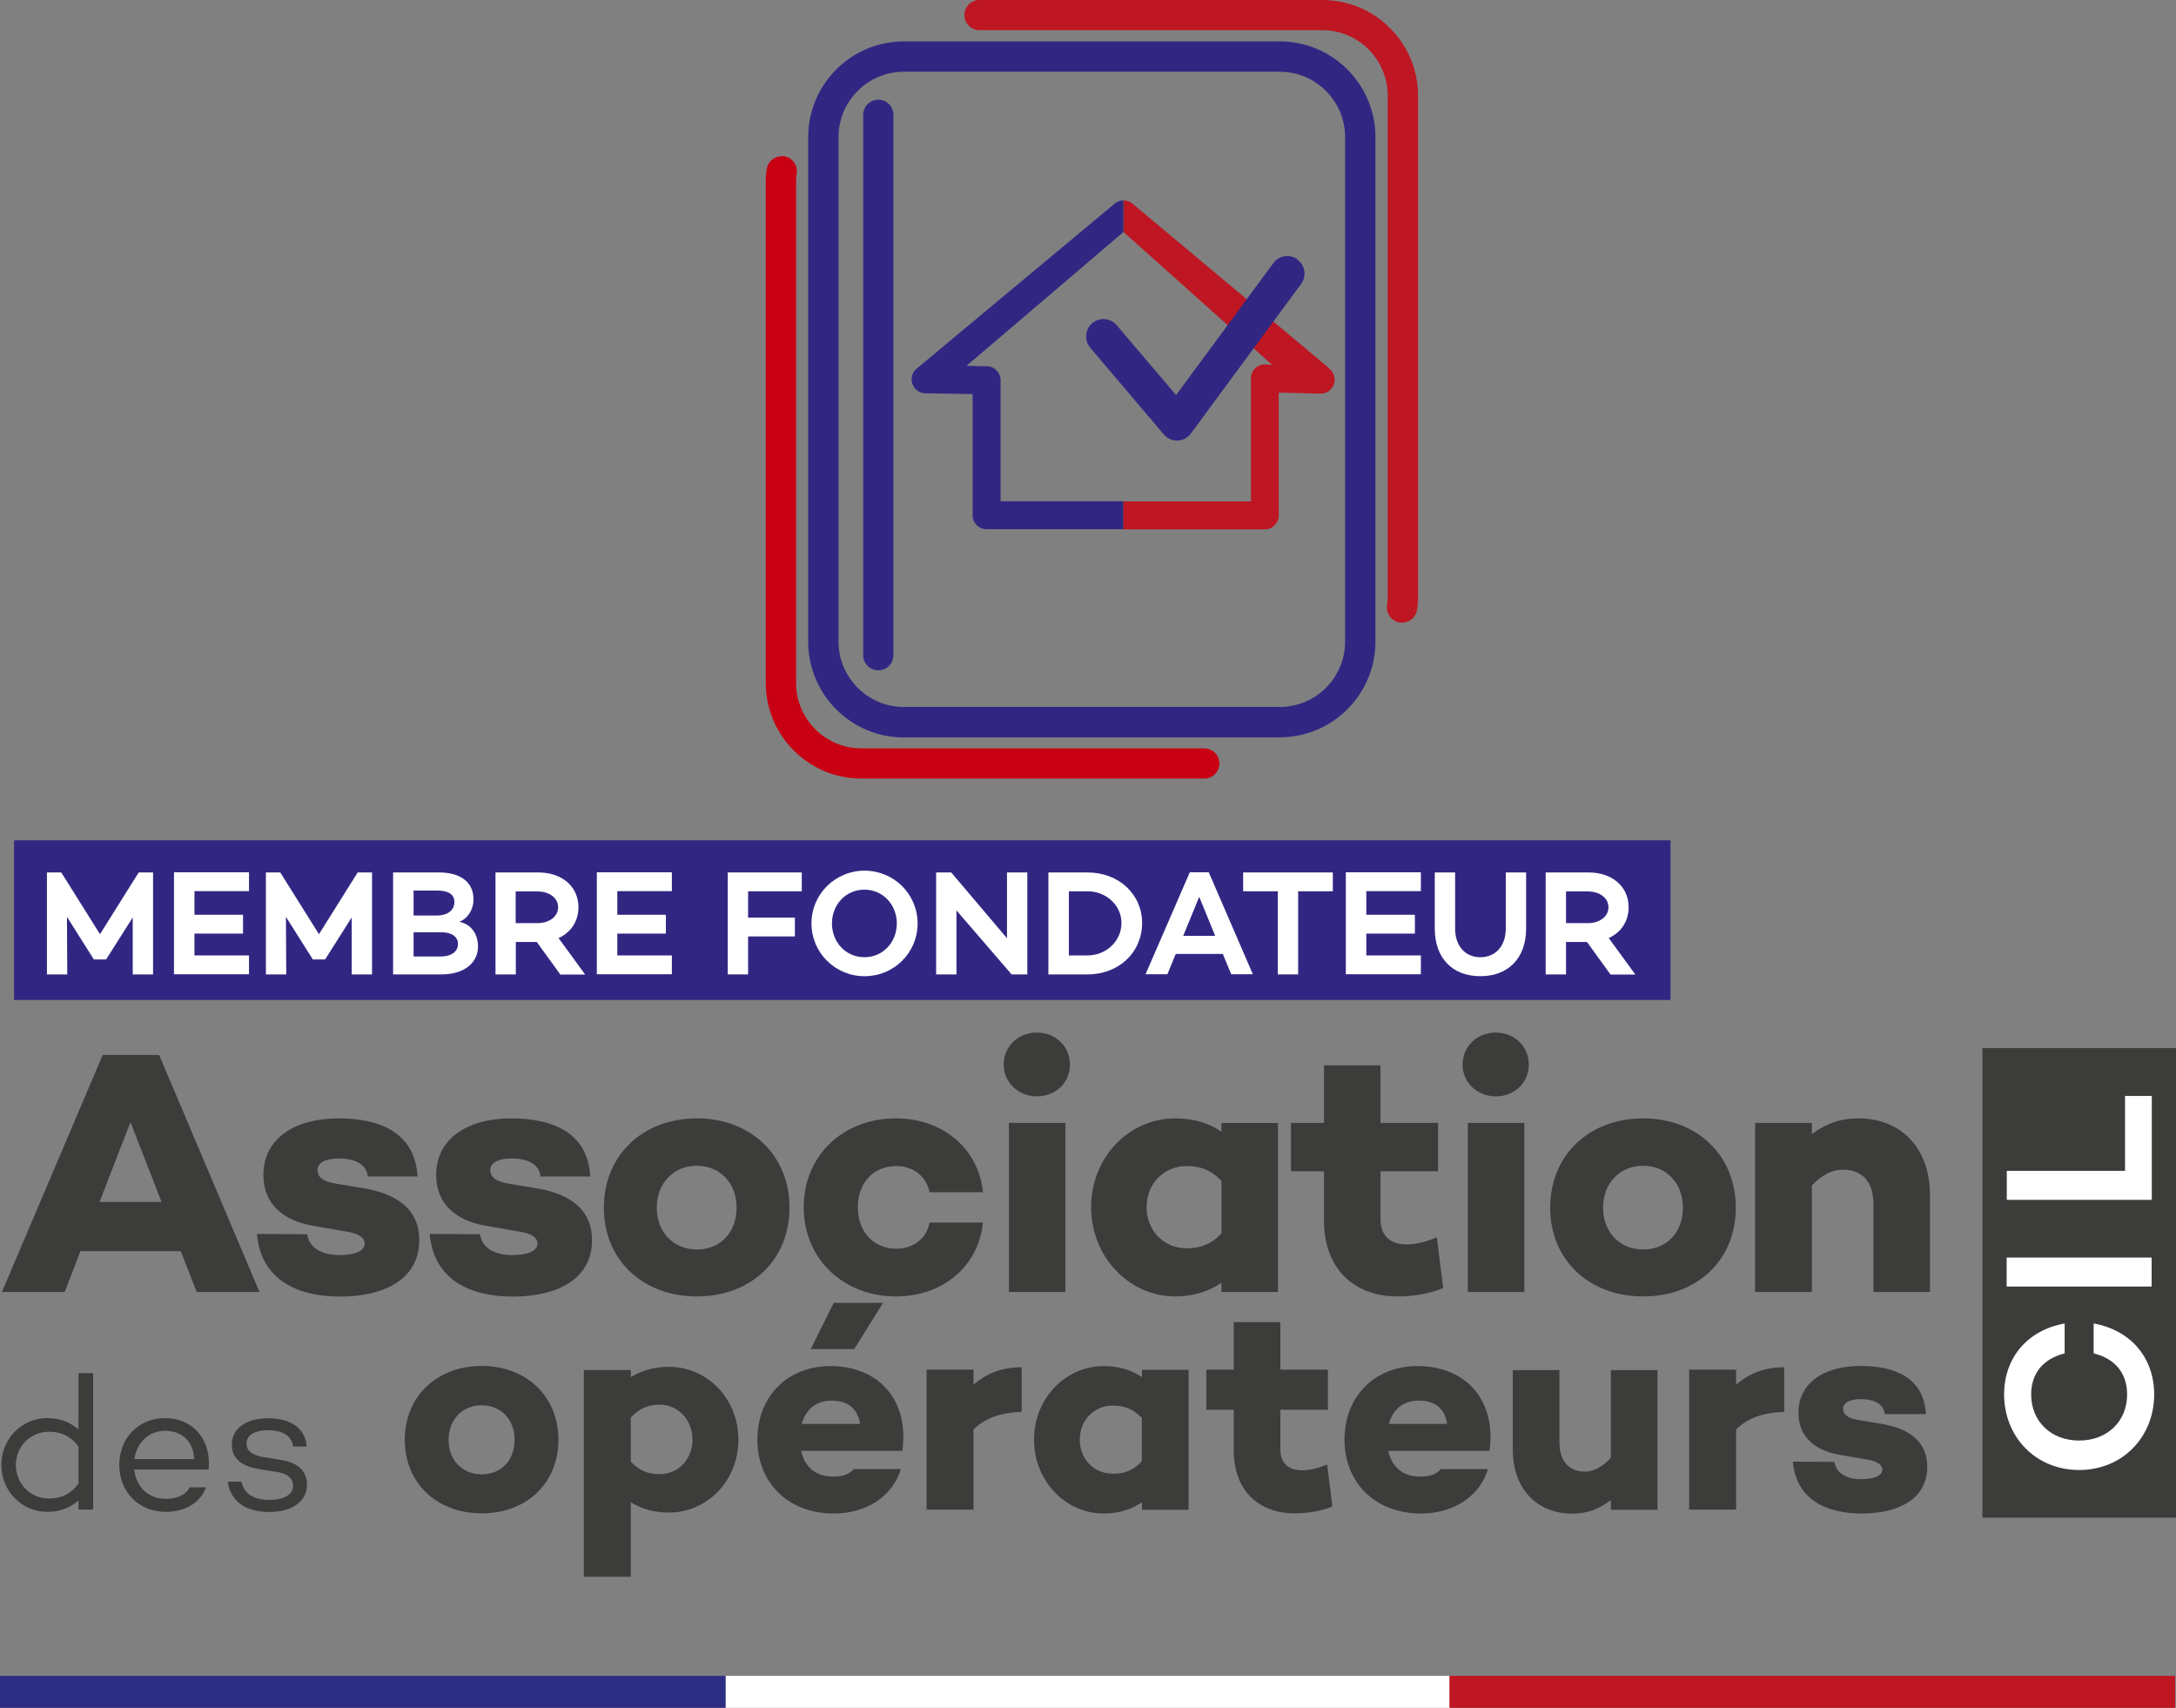 <?xml version="1.0" encoding="UTF-8"?> <svg xmlns="http://www.w3.org/2000/svg" id="Calque_2" viewBox="0 0 145.58 114.24"><rect x="0" y="0" width="145.58" height="114.24" fill="#808080" stroke="none"/><defs><style> .cls-1 { fill: #3c3c3b; } .cls-2 { fill: #be1622; } .cls-3 { fill: #2d2e83; } .cls-4 { fill: #312783; } .cls-5 { fill: #fff; } .cls-6 { fill: #c90013; } </style></defs><g id="Calque_2-2" data-name="Calque_2"><g id="Calque_1-2"><rect class="cls-5" x="48.49" y="112.1" width="48.55" height="2.14"></rect><path class="cls-2" d="M88.93,24.64l-1.3-1.09-.32-.27-11.58-9.69c-.16-.12-.35-.18-.55-.19v2.13l8.68,7.76.3.27.95.85-.47-.04c-.25,0-.49.09-.67.27s-.28.42-.28.67v8.23h-8.51v1.87h9.44c.52,0,.93-.42.93-.93v-8.22l2.79.07c.41,0,.77-.25.9-.63.13-.38,0-.8-.32-1.05h.01Z"></path><path class="cls-1" d="M75.15,13.41v2.12l.02-.02.02.02v-2.13h-.04,0Z"></path><rect class="cls-6" x="75.15" y="33.53" width=".04" height="1.87"></rect><path class="cls-4" d="M66.05,23.29l9.1-7.76v-2.12c-.19,0-.38.06-.55.19l-11.63,9.69-.32.27-1.29,1.07c-.32.24-.45.66-.32,1.04s.48.64.88.64l3.15.05v8.11c0,.52.42.93.93.93h9.15v-1.87h-8.21v-8.1c0-.51-.41-.93-.93-.93l-1.35-.03,1.07-.91s.32-.27.32-.27Z"></path><path class="cls-4" d="M86.81,17.35c-.52-.38-1.24-.27-1.62.25l-1.38,1.87-.97,1.32-2.56,3.47-1.6,2.17-.8-.95-2.52-2.96-.65-.77c-.05-.06-.11-.11-.17-.16-.42-.33-1.04-.34-1.47.03-.22.19-.35.43-.39.7-.05.32.03.67.26.94l1.27,1.5,1.26,1.48.99,1.17,1.4,1.65c.22.26.54.41.88.41h.04c.35,0,.68-.19.89-.47l.54-.73,5.18-7.03,1.66-2.25c.38-.52.27-1.24-.25-1.62v-.02Z"></path><path class="cls-4" d="M85.62,49.33h-25.15c-3.53,0-6.4-2.87-6.4-6.4V9.17c0-3.53,2.87-6.4,6.4-6.4h25.15c3.53,0,6.4,2.87,6.4,6.4v33.75c0,3.53-2.87,6.4-6.4,6.4h0ZM60.47,4.8c-2.41,0-4.37,1.96-4.37,4.37v33.75c0,2.41,1.96,4.37,4.37,4.37h25.15c2.41,0,4.37-1.96,4.37-4.37V9.17c0-2.41-1.96-4.37-4.37-4.37h-25.15Z"></path><path class="cls-2" d="M93.8,41.65h-.09c-.56-.05-.97-.55-.92-1.1l.03-.22c0-.06.02-.12.02-.18V6.39c0-2.41-1.96-4.37-4.37-4.37h-22.94c-.56,0-1.01-.45-1.01-1.01s.45-1.01,1.01-1.01h22.94c3.53,0,6.4,2.87,6.4,6.4v33.75c0,.15-.02.3-.04.45l-.02.13c-.05.53-.49.92-1.01.92Z"></path><path class="cls-6" d="M52.3,10.44h.09c.56.05.97.55.92,1.1l-.03.22c0,.06-.02.12-.02.18v33.75c0,2.41,1.96,4.37,4.37,4.37h22.94c.56,0,1.01.45,1.01,1.01s-.45,1.01-1.01,1.01h-22.94c-3.53,0-6.4-2.87-6.4-6.4V11.95c0-.15.02-.3.04-.45l.02-.13c.05-.53.49-.92,1.01-.92h0Z"></path><path class="cls-4" d="M58.76,44.84c-.56,0-1.01-.45-1.01-1.01V7.68c0-.56.45-1.01,1.01-1.01s1.01.45,1.01,1.01v36.15c0,.56-.45,1.01-1.01,1.01Z"></path><path class="cls-1" d="M12.09,83.69h-6.71l-1.05,2.73H.13l6.74-15.85h3.78l6.71,15.85h-4.2l-1.07-2.73ZM10.81,80.4l-2.08-5.34-2.07,5.34h4.15Z"></path><path class="cls-1" d="M22.77,83.95c1,0,1.63-.28,1.63-.77,0-.4-.44-.68-1.19-.79l-2.28-.4c-1.94-.33-3.31-1.42-3.31-3.4,0-2.38,2.03-3.78,5.04-3.78,2.68,0,5.11.91,5.27,3.89h-3.33c-.07-.84-.89-1.21-1.94-1.21-.98,0-1.42.35-1.42.77s.28.75,1.19.91l2.1.35c2.1.4,3.52,1.42,3.52,3.43,0,2.61-2.33,3.78-5.29,3.78s-5.32-1.19-5.57-4.19l3.36.02c.16.98,1.05,1.4,2.24,1.4h-.02Z"></path><path class="cls-1" d="M34.33,83.95c1,0,1.63-.28,1.63-.77,0-.4-.44-.68-1.19-.79l-2.28-.4c-1.94-.33-3.31-1.42-3.31-3.4,0-2.38,2.03-3.78,5.04-3.78,2.68,0,5.11.91,5.27,3.89h-3.33c-.07-.84-.89-1.21-1.94-1.21-.98,0-1.42.35-1.42.77s.28.75,1.19.91l2.1.35c2.1.4,3.52,1.42,3.52,3.43,0,2.61-2.33,3.78-5.29,3.78s-5.32-1.19-5.57-4.19l3.36.02c.16.98,1.05,1.4,2.24,1.4h-.02Z"></path><path class="cls-1" d="M52.82,80.78c0,3.5-2.57,5.94-6.2,5.94s-6.22-2.45-6.22-5.94,2.59-5.97,6.22-5.97,6.2,2.49,6.2,5.97ZM49.28,80.78c0-1.63-1.1-2.8-2.66-2.8s-2.68,1.17-2.68,2.8,1.1,2.8,2.68,2.8,2.66-1.14,2.66-2.8Z"></path><path class="cls-1" d="M62.19,81.78h3.57c-.28,2.91-2.68,4.94-5.81,4.94-3.54,0-6.18-2.52-6.18-5.97s2.63-5.94,6.18-5.94c3.12,0,5.53,2.03,5.81,4.94h-3.57c-.19-1.03-1.07-1.75-2.21-1.75-1.63,0-2.59,1.21-2.59,2.75s.96,2.78,2.59,2.78c1.14,0,2.03-.72,2.21-1.75Z"></path><path class="cls-1" d="M67.15,71.22c0-1.24.98-2.15,2.22-2.15s2.21.91,2.21,2.15-1,2.12-2.21,2.12-2.22-.91-2.22-2.12ZM71.28,75.11v11.31h-3.78v-11.31h3.78Z"></path><path class="cls-1" d="M85.5,75.11v11.31h-3.78v-.61c-.84.56-1.84.91-3.1.91-3.05,0-5.62-2.61-5.62-5.97s2.56-5.94,5.62-5.94c1.26,0,2.26.32,3.1.89v-.58h3.78ZM81.72,82.5v-3.5c-.72-.79-1.51-1-2.33-1-1.54,0-2.68,1.19-2.68,2.75s1.14,2.75,2.68,2.75c.82,0,1.61-.21,2.33-1Z"></path><path class="cls-1" d="M96.55,86.16c-1.17.49-2.38.56-3.03.56-3.08,0-4.94-2-4.94-5.06v-3.31h-2.21v-3.24h2.21v-3.85h3.78v3.85h3.85v3.24h-3.85v3.19c0,1.17.68,1.7,1.77,1.7.72,0,1.33-.21,2-.47l.42,3.38h0Z"></path><path class="cls-1" d="M97.85,71.22c0-1.24.98-2.15,2.22-2.15s2.21.91,2.21,2.15-1,2.12-2.21,2.12-2.22-.91-2.22-2.12ZM101.98,75.11v11.31h-3.78v-11.31h3.78Z"></path><path class="cls-1" d="M116.13,80.78c0,3.5-2.57,5.94-6.2,5.94s-6.22-2.45-6.22-5.94,2.59-5.97,6.22-5.97,6.2,2.49,6.2,5.97ZM112.59,80.78c0-1.63-1.1-2.8-2.66-2.8s-2.68,1.17-2.68,2.8,1.1,2.8,2.68,2.8,2.66-1.14,2.66-2.8Z"></path><path class="cls-1" d="M129.12,79.96v6.46h-3.78v-5.85c0-1.61-.82-2.33-2.07-2.33-.68,0-1.4.35-2.05,1.07v7.11h-3.8v-11.31h3.8v.75c.91-.68,1.89-1.05,3.1-1.05,2.84,0,4.8,1.94,4.8,5.15Z"></path><path class="cls-1" d="M6.23,91.86v9.12h-.98v-.62c-.53.49-1.25.77-2.09.77-1.71,0-3.07-1.4-3.07-3.14s1.36-3.13,3.07-3.13c.85,0,1.57.28,2.09.77v-3.78h.98ZM5.25,99.22v-2.44c-.49-.72-1.18-1.01-1.97-1.01-1.26,0-2.22,1-2.22,2.23s.96,2.24,2.22,2.24c.78,0,1.48-.3,1.97-1.01h0Z"></path><path class="cls-1" d="M13.97,98.3h-4.99c.12,1.1.87,1.96,2.12,1.96.76,0,1.34-.27,1.59-.77h1.09c-.37,1.03-1.4,1.64-2.69,1.64-1.84,0-3.11-1.37-3.11-3.14s1.26-3.13,3.06-3.13c1.91,0,3.11,1.48,2.92,3.43h0ZM8.99,97.6h4c-.05-1.18-.81-1.89-1.94-1.89s-1.91.83-2.06,1.89Z"></path><path class="cls-1" d="M18.06,100.33c.93,0,1.55-.35,1.55-.95,0-.5-.4-.8-.98-.9l-1.35-.22c-.98-.17-1.77-.6-1.77-1.62,0-1.1.98-1.77,2.42-1.77,1.25,0,2.48.47,2.59,1.89h-.91c-.1-.74-.73-1.09-1.68-1.09-.9,0-1.44.35-1.44.89,0,.44.3.76,1.1.9l1.18.19c.86.14,1.77.53,1.77,1.67s-1.05,1.82-2.52,1.82-2.6-.63-2.78-2.03h.91c.18.8.8,1.22,1.89,1.22h.02Z"></path><path class="cls-1" d="M37.36,96.31c0,2.89-2.12,4.92-5.13,4.92s-5.15-2.03-5.15-4.92,2.14-4.94,5.15-4.94,5.13,2.06,5.13,4.94ZM34.43,96.31c0-1.35-.91-2.31-2.2-2.31s-2.22.96-2.22,2.31.91,2.31,2.22,2.31,2.2-.94,2.2-2.31Z"></path><path class="cls-1" d="M49.4,96.3c0,2.78-2.12,4.88-4.65,4.88-1.02,0-1.85-.27-2.55-.69v4.98h-3.14v-13.83h3.14v.48c.69-.42,1.52-.69,2.55-.69,2.53,0,4.65,2.08,4.65,4.88h0ZM46.33,96.3c0-1.29-.93-2.34-2.2-2.34-.67,0-1.35.21-1.93.87v2.93c.58.66,1.25.85,1.93.85,1.27,0,2.2-1.02,2.2-2.31Z"></path><path class="cls-1" d="M60.37,97.05h-6.77c.21.96.85,1.72,2.12,1.72.69,0,1.1-.15,1.39-.5h3.16c-.56,1.83-2.3,2.97-4.49,2.97-3.07,0-5.11-2.08-5.11-4.94s1.99-4.92,4.88-4.92c3.3,0,5.29,2.35,4.82,5.67ZM53.64,95.25h3.9c-.17-1.08-.85-1.56-1.91-1.56s-1.74.62-1.99,1.56ZM57.15,90.24h-2.91l1.54-3.09h3.3l-1.93,3.09Z"></path><path class="cls-1" d="M68.35,94.44c-1.52.06-2.49.46-3.22,1.18v5.36h-3.14v-9.36h3.14v1c.83-.71,1.83-1.16,3.22-1.16v2.97h0Z"></path><path class="cls-1" d="M79.52,91.63v9.36h-3.12v-.5c-.69.46-1.52.75-2.57.75-2.53,0-4.65-2.16-4.65-4.94s2.12-4.92,4.65-4.92c1.04,0,1.87.27,2.57.73v-.48h3.12ZM76.39,97.74v-2.89c-.6-.65-1.25-.83-1.93-.83-1.27,0-2.22.98-2.22,2.28s.94,2.28,2.22,2.28c.68,0,1.33-.17,1.93-.83h0Z"></path><path class="cls-1" d="M89.14,100.77c-.96.4-1.97.46-2.51.46-2.55,0-4.09-1.66-4.09-4.19v-2.74h-1.83v-2.68h1.83v-3.18h3.12v3.18h3.18v2.68h-3.18v2.64c0,.96.56,1.41,1.47,1.41.6,0,1.1-.17,1.66-.38,0,0,.35,2.8.35,2.8Z"></path><path class="cls-1" d="M99.65,97.05h-6.77c.21.96.85,1.72,2.12,1.72.69,0,1.1-.15,1.39-.5h3.16c-.56,1.83-2.3,2.97-4.49,2.97-3.07,0-5.11-2.08-5.11-4.94s1.99-4.92,4.88-4.92c3.3,0,5.29,2.35,4.82,5.67ZM92.92,95.25h3.9c-.17-1.08-.85-1.56-1.91-1.56s-1.74.62-1.99,1.56Z"></path><path class="cls-1" d="M110.89,91.63v9.36h-3.12v-.65c-.75.58-1.56.91-2.57.91-2.37,0-3.99-1.64-3.99-4.3v-5.3h3.12v4.82c0,1.33.69,1.97,1.72,1.97.58,0,1.18-.33,1.72-.93v-5.86h3.12v-.02Z"></path><path class="cls-1" d="M119.37,94.44c-1.52.06-2.49.46-3.22,1.18v5.36h-3.14v-9.36h3.14v1c.83-.71,1.83-1.16,3.22-1.16v2.97h0Z"></path><path class="cls-1" d="M124.58,98.94c.83,0,1.35-.23,1.35-.64,0-.33-.37-.56-.98-.66l-1.89-.33c-1.6-.27-2.74-1.18-2.74-2.81,0-1.97,1.68-3.13,4.17-3.13,2.22,0,4.22.75,4.36,3.22h-2.76c-.06-.69-.73-1-1.6-1-.81,0-1.18.29-1.18.64,0,.33.23.62.98.75l1.74.29c1.74.33,2.91,1.18,2.91,2.84,0,2.16-1.93,3.13-4.38,3.13s-4.4-.98-4.61-3.47l2.78.02c.13.81.87,1.16,1.85,1.16h0Z"></path><rect class="cls-1" x="132.63" y="70.11" width="12.95" height="31.41"></rect><path class="cls-5" d="M140.07,90.53v-2c2.47.44,4.05,2.28,4.05,4.75,0,2.8-2.08,5.05-5.02,5.05s-5.02-2.25-5.02-5.05c0-2.47,1.58-4.31,4.05-4.75v2c-1.43.36-2.24,1.33-2.24,2.75,0,1.77,1.3,3.08,3.21,3.08s3.21-1.31,3.21-3.08c0-1.43-.81-2.4-2.24-2.75Z"></path><path class="cls-5" d="M134.25,84.12h9.7v1.94h-9.7v-1.94Z"></path><path class="cls-5" d="M142.16,73.31h1.8v6.95h-9.7v-1.94h7.91v-5.01h-.01Z"></path><rect class="cls-3" y="112.1" width="48.55" height="2.14"></rect><rect class="cls-2" x="96.97" y="112.1" width="48.55" height="2.14"></rect><rect class="cls-4" x=".94" y="56.21" width="110.82" height="10.68"></rect><path class="cls-5" d="M10.24,65.18h-1.36v-3.81l-1.78,2.81h-.82l-1.8-2.85.02,3.85h-1.36v-6.82h.96l2.59,4.13,2.59-4.13h.96v6.82Z"></path><path class="cls-5" d="M13.01,59.62v1.57h3.25v1.26h-3.25v1.46h3.65v1.26h-5.02v-6.82h5.02v1.26h-3.65Z"></path><path class="cls-5" d="M24.89,65.18h-1.36v-3.81l-1.78,2.81h-.82l-1.8-2.85.02,3.85h-1.36v-6.82h.96l2.59,4.13,2.59-4.13h.96v6.82Z"></path><path class="cls-5" d="M31.98,63.31c0,1.11-.94,1.87-2.45,1.87h-3.23v-6.82h3.08c1.46,0,2.3.68,2.3,1.8,0,.67-.37,1.28-.95,1.5.86.18,1.25.88,1.25,1.67v-.02ZM27.67,59.56v1.68h1.56c.76,0,1.17-.39,1.17-.9s-.39-.77-1.17-.77h-1.56ZM30.64,63.14c0-.49-.44-.78-1.11-.78h-1.86v1.62h1.81c.8,0,1.16-.39,1.16-.83h0Z"></path><path class="cls-5" d="M35.91,63.01h-1.4v2.17h-1.36v-6.82h2.88c1.54,0,2.67.92,2.67,2.33,0,.95-.52,1.69-1.33,2.06l1.78,2.44h-1.66l-1.57-2.17h0ZM34.5,61.75h1.46c.75,0,1.38-.41,1.38-1.06s-.62-1.06-1.38-1.06h-1.46v2.13h0Z"></path><path class="cls-5" d="M41.3,59.62v1.57h3.25v1.26h-3.25v1.46h3.65v1.26h-5.02v-6.82h5.02v1.26h-3.65Z"></path><path class="cls-5" d="M50.05,59.62v1.76h3.13v1.26h-3.13v2.54h-1.36v-6.82h4.95v1.26h-3.59Z"></path><path class="cls-5" d="M61.39,61.77c0,1.97-1.59,3.53-3.55,3.53s-3.55-1.57-3.55-3.53,1.59-3.53,3.55-3.53,3.55,1.57,3.55,3.53ZM60,61.77c0-1.24-.92-2.26-2.17-2.26s-2.17,1.01-2.17,2.26.92,2.26,2.17,2.26,2.17-1.01,2.17-2.26Z"></path><path class="cls-5" d="M68.73,58.36v6.82h-1.05l-3.69-4.28v4.28h-1.36v-6.82h1.01l3.73,4.4v-4.4h1.36Z"></path><path class="cls-5" d="M76.41,61.74c0,1.97-1.56,3.44-3.65,3.44h-2.62v-6.82h2.62c2.09,0,3.65,1.46,3.65,3.38ZM75.03,61.74c0-1.17-1.01-2.12-2.27-2.12h-1.25v4.29h1.25c1.25,0,2.27-.96,2.27-2.18h0Z"></path><path class="cls-5" d="M81.8,63.81h-3.14l-.56,1.36h-1.46l2.96-6.82h1.27l2.95,6.82h-1.45l-.56-1.36h-.01ZM81.3,62.6l-1.07-2.61-1.07,2.61h2.15-.01Z"></path><path class="cls-5" d="M89.17,59.62h-2.32v5.56h-1.36v-5.56h-2.32v-1.26h6v1.26Z"></path><path class="cls-5" d="M91.41,59.62v1.57h3.25v1.26h-3.25v1.46h3.65v1.26h-5.02v-6.82h5.02v1.26h-3.65Z"></path><path class="cls-5" d="M102.1,62.11c0,2.01-1.22,3.19-3.06,3.19s-3.05-1.18-3.05-3.19v-3.75h1.36v3.75c0,1.16.67,1.92,1.69,1.92s1.7-.75,1.7-1.92v-3.75h1.36v3.75Z"></path><path class="cls-5" d="M106.17,63.01h-1.4v2.17h-1.36v-6.82h2.88c1.54,0,2.67.92,2.67,2.33,0,.95-.52,1.69-1.33,2.06l1.78,2.44h-1.66l-1.57-2.17h0ZM104.77,61.75h1.46c.75,0,1.38-.41,1.38-1.06s-.62-1.06-1.38-1.06h-1.46v2.13h0Z"></path></g></g></svg> 
